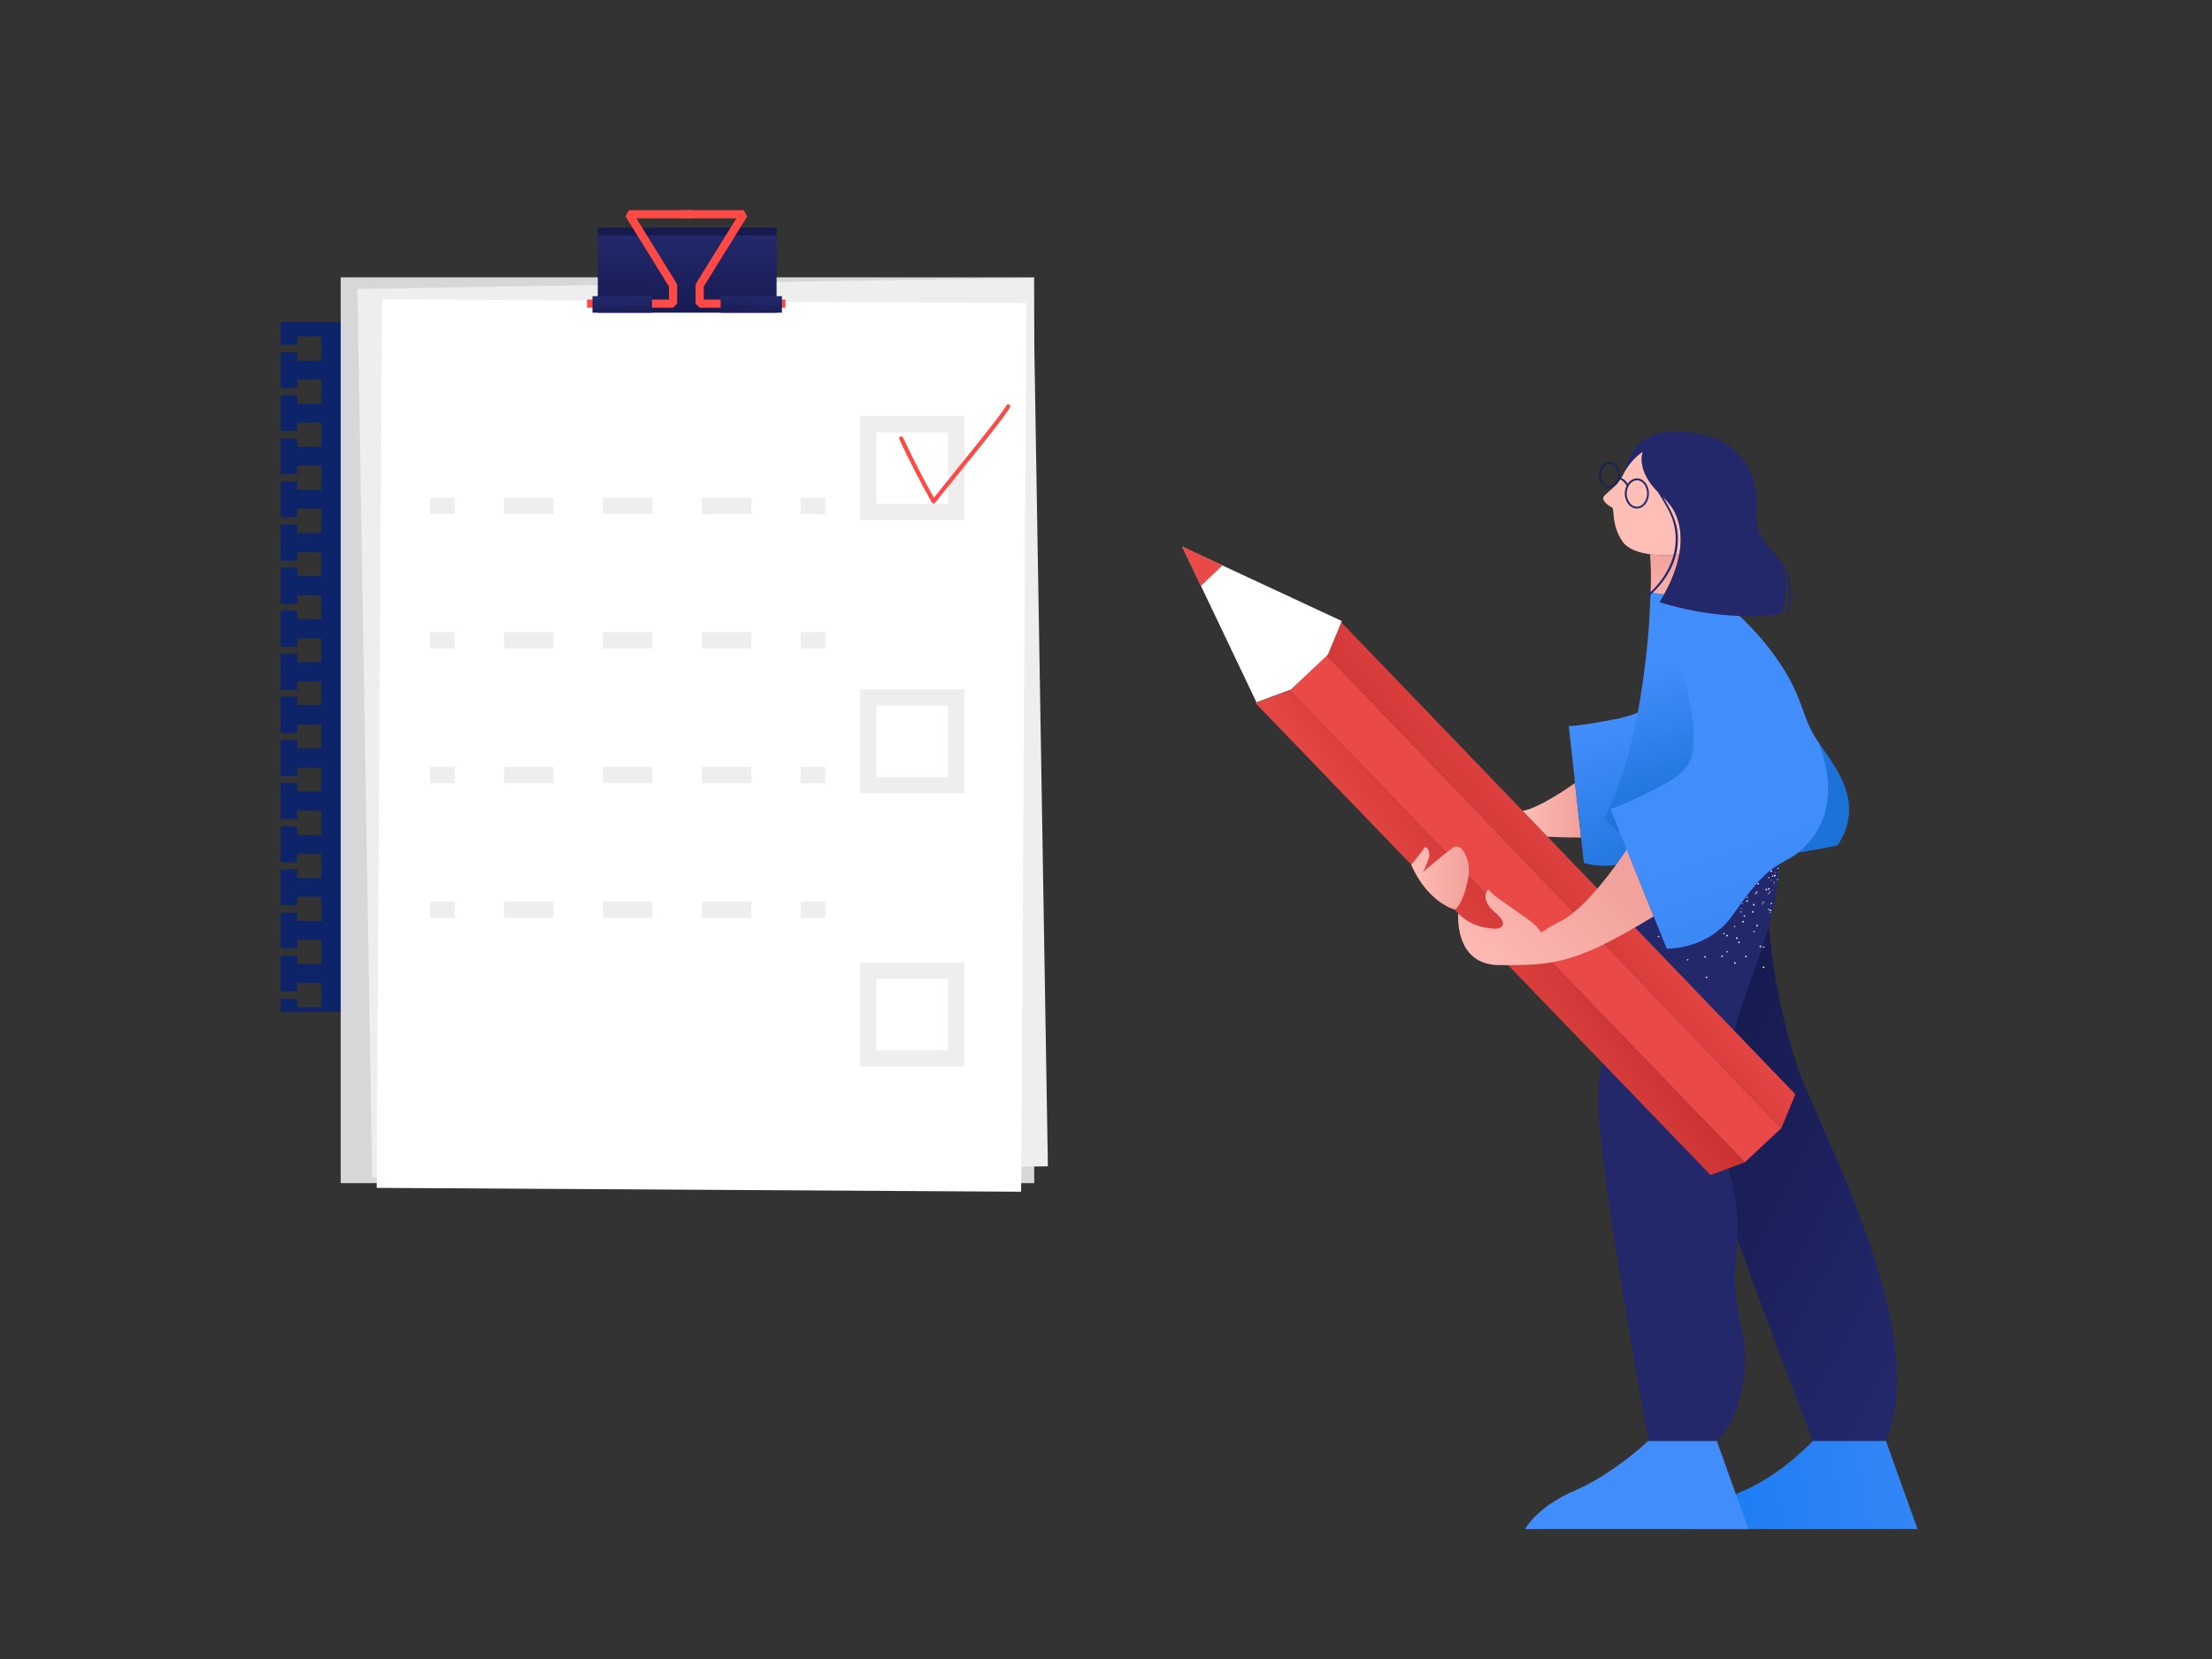 <?xml version="1.0" encoding="UTF-8"?><svg version="1.1" xmlns="http://www.w3.org/2000/svg" xmlns:xlink="http://www.w3.org/1999/xlink" viewBox="0 0 1600 1200" width="1600" height="1200" x="0px" y="0px">
              
              <rect x="0" y="0" width="1600" height="1200" fill="#333333" stroke="none"/>
              
              <!-- ITEM 0 -->
<g transform="translate(855.0 312.0) scale(1.588 1.588) rotate(0.0 167.5 250)">
<g transform="translate(-0.0 -0.0)">

<g id="woman-i0">
	
		<linearGradient id="R_shoe_1_-i0" gradientUnits="userSpaceOnUse" x1="7778.369" y1="7628.074" x2="5696.809" y2="7971.35" gradientTransform="matrix(0.074 0 0 0.074 -207.402 -94.866)">
		<stop offset="0" style="stop-color:#3E8AF8"/>
		<stop offset="1" style="stop-color:#1479F2"/>
	</linearGradient>
	<path id="R_shoe-i0" fill="url(#R_shoe_1_-i0)" d="M320.592,459.812L335,499.996L233.281,500c0,0,5.215-10.058,22.603-17.507   c17.388-7.45,31.509-22.684,31.509-22.684L320.592,459.812"/>
	<path id="L_shoe-i0" fill="#428DFC" d="M243.566,459.812l14.408,40.184L156.255,500c0,0,5.215-10.058,22.603-17.507   c17.388-7.45,33.615-22.681,33.615-22.681H243.566"/>
	
		<linearGradient id="R_trousers_1_-i0" gradientUnits="userSpaceOnUse" x1="7701.417" y1="6174.831" x2="5836.122" y2="5186.123" gradientTransform="matrix(0.074 0 0 0.074 -207.402 -94.866)">
		<stop offset="0" style="stop-color:#23286B"/>
		<stop offset="1" style="stop-color:#151A4F"/>
	</linearGradient>
	<path id="R_trousers-i0" fill="url(#R_trousers_1_-i0)" d="M270.849,176.36c0,0,4.075,9.413-3.586,49.243l0,0   c1.808,20.913,5.923,41.561,12.269,61.57c10.215,31.15,62.223,121.652,41.06,172.639l-33.198-0.004   c0,0-44.636-114.42-51.787-145.569c-7.15-31.15-23.66-123.151-32.357-139.513l0,0L270.849,176.36"/>
	<path id="L_trousers-i0" fill="#23286B" d="M268.295,171.763c0,0,11.749,20.937-6.129,69.45s-18.388,63.323-17.367,76.599   c1.022,13.278,10.726,28.597,7.661,56.683c-3.065,28.087,5.688,31.811,3.646,54.279c-2.043,22.468-12.541,31.036-12.541,31.036   h-31.093c0,0-21.304-115.956-22.836-151.702c-1.533-35.746,26.065-98.897,25.028-133.793l0,0L268.295,171.763z"/>
	<path id="texture-i0" opacity="0.86" fill="#FFFFFF" enable-background="new    " d="M260.249,218.592   c-0.156-0.138-0.397-0.121-0.533,0.035c-0.001,0.001-0.001,0.001-0.002,0.002c-0.142,0.161-0.127,0.406,0.034,0.549   c0.161,0.142,0.406,0.127,0.55-0.034c0.001-0.001,0.001-0.001,0.002-0.002C260.432,218.975,260.411,218.733,260.249,218.592z    M238.887,248.323c-0.213,0.015-0.374,0.197-0.364,0.41c0.011,0.206,0.186,0.363,0.39,0.352c0.007,0,0.014-0.001,0.021-0.001   c0.213-0.015,0.374-0.197,0.364-0.41C239.282,248.462,239.098,248.305,238.887,248.323L238.887,248.323z M238.225,238.995   c-0.211,0.018-0.367,0.202-0.35,0.412l0,0c0.013,0.213,0.197,0.377,0.411,0.364c0.213-0.013,0.377-0.197,0.364-0.41l0,0   C238.624,239.147,238.44,238.988,238.225,238.995z M262.506,205.719c-0.192-0.07-0.404,0.03-0.474,0.224   c-0.002,0.005-0.003,0.012-0.005,0.018c-0.073,0.197,0.027,0.415,0.224,0.488c0.197,0.073,0.415-0.027,0.488-0.224   c0.003-0.008,0.005-0.018,0.008-0.025c0.07-0.192-0.03-0.404-0.224-0.474C262.517,205.723,262.512,205.721,262.506,205.719z    M257.241,239.019c-0.091-0.197-0.326-0.281-0.523-0.19c-0.197,0.091-0.281,0.326-0.19,0.523s0.326,0.281,0.523,0.19   c0.002-0.001,0.004-0.002,0.007-0.003C257.248,239.442,257.33,239.212,257.241,239.019z M253.069,230.655   c-0.091-0.197-0.326-0.281-0.523-0.19c-0.197,0.091-0.283,0.326-0.19,0.523c0.093,0.197,0.326,0.281,0.523,0.19   c0.002-0.001,0.005-0.002,0.007-0.003C253.076,231.079,253.158,230.85,253.069,230.655z M269.178,202.277   c-0.182-0.043-0.367,0.067-0.412,0.25c-0.045,0.182,0.067,0.367,0.25,0.412l0,0c0.182,0.043,0.367-0.067,0.412-0.25   C269.473,202.505,269.361,202.321,269.178,202.277z M265.254,234.755c-0.1-0.161-0.312-0.211-0.473-0.11   c-0.161,0.1-0.211,0.312-0.11,0.473c0.001,0.001,0.001,0.002,0.002,0.003c0.102,0.16,0.314,0.206,0.474,0.104   C265.305,235.124,265.353,234.915,265.254,234.755z M260.833,227.684c-0.101-0.16-0.313-0.209-0.474-0.107   c-0.16,0.101-0.209,0.313-0.108,0.474c0.101,0.16,0.313,0.209,0.474,0.107l0,0c0.159-0.094,0.211-0.301,0.116-0.461   C260.838,227.694,260.835,227.688,260.833,227.684L260.833,227.684z M256.414,220.6c-0.027-0.06-0.075-0.107-0.136-0.129   l-0.014-0.002c-0.105-0.047-0.227-0.037-0.325,0.024c-0.164,0.103-0.214,0.319-0.111,0.485c0.001,0.001,0.001,0.002,0.002,0.003   c0.102,0.159,0.313,0.206,0.474,0.107c0.075-0.043,0.126-0.118,0.14-0.204C256.482,220.79,256.472,220.682,256.414,220.6z    M230.414,240.385c-0.186-0.042-0.369,0.073-0.412,0.257c0,0.002-0.001,0.005-0.001,0.005c-0.048,0.177,0.058,0.361,0.236,0.407   c0.004,0.001,0.01,0.002,0.014,0.003c0.189,0.039,0.377-0.075,0.428-0.262C230.711,240.612,230.596,240.431,230.414,240.385z    M268.563,214.789c-0.153-0.111-0.369-0.077-0.479,0.076c-0.002,0.003-0.004,0.007-0.007,0.011   c-0.111,0.142-0.085,0.348,0.056,0.458c0.005,0.005,0.012,0.008,0.017,0.013c0.149,0.115,0.361,0.088,0.475-0.06   c0.003-0.004,0.005-0.008,0.01-0.013C268.744,215.118,268.713,214.905,268.563,214.789z M261.767,209.942   c-0.16-0.103-0.372-0.065-0.487,0.086c-0.11,0.159-0.072,0.375,0.086,0.487c0.162,0.104,0.379,0.058,0.483-0.103   C261.951,210.257,261.914,210.053,261.767,209.942L261.767,209.942z M248.157,236.7c-0.186,0.042-0.308,0.22-0.279,0.407   c0.033,0.186,0.209,0.31,0.394,0.278c0.188-0.03,0.317-0.204,0.292-0.392C248.53,236.802,248.349,236.672,248.157,236.7   L248.157,236.7z M246.783,228.475c-0.186,0.042-0.308,0.22-0.279,0.407c0.033,0.186,0.209,0.31,0.394,0.278   c0.181-0.025,0.308-0.192,0.281-0.374c-0.001-0.007-0.002-0.014-0.003-0.021C247.146,228.578,246.971,228.45,246.783,228.475z    M217.262,229.845c-0.155-0.109-0.369-0.077-0.485,0.073c-0.111,0.153-0.077,0.369,0.076,0.479   c0.003,0.002,0.007,0.004,0.011,0.007c0.142,0.111,0.348,0.085,0.457-0.056c0.004-0.005,0.008-0.012,0.013-0.018   c0.115-0.148,0.088-0.361-0.06-0.475C217.271,229.851,217.267,229.848,217.262,229.845L217.262,229.845z M264.616,214.27   c-0.076-0.084-0.208-0.089-0.291-0.013c-0.084,0.076-0.089,0.207-0.013,0.291c0.076,0.084,0.208,0.089,0.291,0.013l0,0   C264.684,214.483,264.689,214.356,264.616,214.27L264.616,214.27z M261.261,210.682c-0.076-0.084-0.207-0.089-0.291-0.013   s-0.089,0.207-0.013,0.291c0.076,0.084,0.207,0.089,0.291,0.013l0,0C261.328,210.894,261.335,210.767,261.261,210.682   L261.261,210.682z M268.485,204.259c-0.1-0.047-0.216-0.002-0.263,0.097c-0.001,0.002-0.002,0.004-0.002,0.007   c-0.043,0.105,0,0.226,0.101,0.279c0.102,0.04,0.217-0.004,0.265-0.103C268.63,204.433,268.585,204.312,268.485,204.259   L268.485,204.259z M254.94,217.34c-0.033-0.102-0.141-0.159-0.244-0.126c-0.005,0.002-0.012,0.004-0.019,0.007   c-0.104,0.035-0.16,0.148-0.124,0.251c0.001,0.003,0.002,0.007,0.003,0.011c0.046,0.1,0.158,0.152,0.263,0.121   C254.923,217.562,254.977,217.445,254.94,217.34L254.94,217.34z M268.188,219.117c-0.064-0.105-0.201-0.138-0.304-0.075   c-0.002,0.001-0.003,0.002-0.005,0.003c-0.109,0.063-0.145,0.202-0.083,0.31c0.003,0.005,0.005,0.011,0.01,0.015   c0.064,0.105,0.201,0.138,0.304,0.075c0.002-0.001,0.003-0.002,0.005-0.003C268.223,219.372,268.254,219.227,268.188,219.117   L268.188,219.117z M265.157,214.387c-0.064-0.105-0.2-0.138-0.304-0.074c-0.002,0.001-0.003,0.002-0.005,0.003   c-0.109,0.07-0.14,0.216-0.07,0.326c0.07,0.107,0.213,0.14,0.322,0.072c0.105-0.067,0.137-0.206,0.07-0.312   C265.164,214.398,265.16,214.392,265.157,214.387L265.157,214.387z M262.142,209.659c-0.07-0.11-0.214-0.144-0.325-0.074   c-0.11,0.07-0.144,0.214-0.074,0.325c0,0.001,0.001,0.001,0.001,0.002c-0.002,0.014,0.012,0.015,0.023,0.032   c0.078,0.081,0.203,0.098,0.301,0.042C262.177,209.913,262.21,209.77,262.142,209.659L262.142,209.659z M269.853,205.564   c-0.105-0.074-0.25-0.051-0.328,0.052c-0.074,0.105-0.049,0.25,0.056,0.323c0.003,0.002,0.005,0.005,0.01,0.007   c0.102,0.07,0.242,0.048,0.314-0.054C269.979,205.787,269.956,205.642,269.853,205.564L269.853,205.564z M256.544,220.659   c-0.019-0.124-0.135-0.21-0.259-0.191c-0.002,0-0.005,0.001-0.008,0.001l-0.014-0.002c-0.12,0.03-0.197,0.147-0.177,0.268   c0.019,0.124,0.135,0.21,0.259,0.191c0.002,0,0.005-0.001,0.008-0.001c0.033-0.01,0.063-0.024,0.089-0.042   C256.522,220.838,256.562,220.749,256.544,220.659z M255.286,214.933c-0.126,0.032-0.209,0.152-0.192,0.28   c0.034,0.124,0.156,0.202,0.283,0.178c0.121-0.024,0.202-0.144,0.177-0.265c0-0.001,0-0.002-0.001-0.003   C255.532,214.997,255.413,214.913,255.286,214.933L255.286,214.933z M268.614,200.009c-0.179-0.126-0.426-0.086-0.556,0.09   c-0.127,0.179-0.086,0.428,0.093,0.556c0.177,0.126,0.424,0.086,0.553-0.089C268.827,200.384,268.787,200.139,268.614,200.009   L268.614,200.009z M264.86,243.755c-0.22,0.034-0.371,0.235-0.342,0.455c0.036,0.216,0.24,0.363,0.456,0.328   c0.216-0.036,0.367-0.237,0.342-0.455C265.28,243.868,265.076,243.72,264.86,243.755L264.86,243.755z M263.358,234.242   c-0.216,0.036-0.364,0.24-0.328,0.457c0.036,0.216,0.24,0.364,0.456,0.328c0.216-0.036,0.364-0.24,0.328-0.457   C263.779,234.354,263.574,234.207,263.358,234.242L263.358,234.242z M261.869,224.73c-0.216,0.027-0.371,0.225-0.345,0.441   c0.026,0.216,0.225,0.371,0.441,0.345c0.005-0.001,0.012-0.001,0.018-0.002c0.22-0.034,0.371-0.235,0.342-0.455   C262.29,224.843,262.087,224.696,261.869,224.73L261.869,224.73z M260.368,215.218c-0.214,0.033-0.363,0.233-0.33,0.449   c0,0.002,0.001,0.005,0.001,0.008c0.035,0.216,0.239,0.365,0.455,0.33c0.216-0.035,0.365-0.239,0.33-0.455c0-0.001,0-0.002,0-0.003   c-0.033-0.214-0.234-0.363-0.449-0.33C260.372,215.217,260.37,215.217,260.368,215.218z M225.185,234.401   c-0.132,0.171-0.102,0.416,0.069,0.548c0.002,0.002,0.005,0.004,0.008,0.005c0.182,0.126,0.434,0.088,0.57-0.088 M267.634,208.187   c-0.114-0.189-0.359-0.25-0.546-0.137c-0.002,0.001-0.004,0.002-0.007,0.005c-0.187,0.12-0.244,0.364-0.132,0.554   c0.122,0.187,0.371,0.24,0.557,0.118C267.686,208.61,267.742,208.373,267.634,208.187L267.634,208.187z M246.083,238.674   c-0.21-0.05-0.422,0.078-0.471,0.29c-0.001,0.002-0.001,0.005-0.002,0.008c-0.053,0.211,0.072,0.426,0.281,0.486   c0.214,0.042,0.425-0.086,0.488-0.295C246.431,238.946,246.301,238.728,246.083,238.674L246.083,238.674L246.083,238.674z    M248.341,229.318c-0.204-0.054-0.414,0.067-0.468,0.273c-0.002,0.008-0.005,0.016-0.005,0.025   c-0.052,0.209,0.074,0.42,0.283,0.472l0,0c0.215,0.053,0.434-0.078,0.487-0.294v-0.001c0.054-0.204-0.067-0.414-0.271-0.468   C248.359,229.322,248.35,229.32,248.341,229.318L248.341,229.318z M270.381,202.15c-0.112-0.177-0.348-0.229-0.525-0.116   c-0.007,0.004-0.013,0.008-0.019,0.013c-0.181,0.118-0.233,0.361-0.117,0.542c0.124,0.182,0.369,0.233,0.556,0.118   c0.182-0.121,0.232-0.369,0.11-0.55C270.386,202.156,270.383,202.152,270.381,202.15L270.381,202.15z M251.905,241.782   c-0.216-0.046-0.43,0.093-0.475,0.311c-0.046,0.216,0.093,0.43,0.311,0.475c0.216,0.045,0.429-0.093,0.475-0.311   C252.26,242.039,252.121,241.826,251.905,241.782L251.905,241.782z M253.766,232.371c-0.22-0.034-0.429,0.107-0.477,0.325   c-0.034,0.212,0.103,0.415,0.313,0.462c0.216,0.046,0.43-0.093,0.475-0.311C254.116,232.631,253.979,232.421,253.766,232.371   L253.766,232.371z M255.61,222.971c-0.214-0.042-0.42,0.098-0.464,0.311c-0.042,0.213,0.098,0.42,0.311,0.463   c0.001,0,0.002,0,0.003,0c0.216,0.046,0.43-0.093,0.475-0.311C255.97,223.218,255.826,223.014,255.61,222.971L255.61,222.971z    M257.472,213.561c-0.211-0.042-0.417,0.093-0.46,0.303c-0.001,0.003-0.001,0.005-0.002,0.01c-0.039,0.213,0.1,0.42,0.313,0.462   c0.206,0.047,0.411-0.083,0.457-0.288c0.002-0.008,0.003-0.016,0.004-0.024c0.042-0.211-0.093-0.417-0.303-0.46   C257.479,213.562,257.475,213.562,257.472,213.561z M267.94,217.772c-0.214,0.048-0.353,0.257-0.316,0.473   c0.04,0.214,0.248,0.355,0.463,0.314c0.214-0.04,0.355-0.248,0.314-0.462c0-0.003-0.001-0.005-0.002-0.01   c-0.038-0.213-0.242-0.354-0.455-0.315C267.943,217.772,267.941,217.772,267.94,217.772z M266.046,208.373   c-0.216,0.046-0.356,0.255-0.316,0.473c0.05,0.216,0.265,0.352,0.482,0.302c0.207-0.048,0.343-0.249,0.308-0.458   C266.473,208.473,266.263,208.331,266.046,208.373L266.046,208.373z M271.699,198.984c-0.05-0.152-0.213-0.233-0.365-0.182   c-0.004,0.001-0.011,0.003-0.015,0.005c-0.154,0.06-0.229,0.233-0.169,0.388c0.001,0.002,0.002,0.004,0.003,0.007   c0.059,0.151,0.228,0.225,0.379,0.165c0.001,0,0.002-0.001,0.003-0.001c0.149-0.053,0.225-0.215,0.172-0.364   C271.704,198.996,271.701,198.99,271.699,198.984L271.699,198.984z M251.854,225.312c-0.141-0.072-0.314-0.015-0.386,0.126   c-0.004,0.01-0.01,0.019-0.013,0.028c-0.066,0.152,0.003,0.329,0.155,0.396c0.152,0.066,0.329-0.003,0.396-0.155   C252.072,225.554,252.004,225.378,251.854,225.312z M254.701,218.661c-0.149-0.068-0.325-0.004-0.394,0.144   c-0.001,0.003-0.003,0.007-0.005,0.01c-0.067,0.153,0.001,0.33,0.154,0.399c0.153,0.067,0.33-0.001,0.399-0.154   C254.922,218.907,254.853,218.728,254.701,218.661L254.701,218.661z M257.546,212.009c-0.153-0.067-0.33,0.001-0.399,0.154   c-0.069,0.153,0.002,0.33,0.154,0.399c0.153,0.067,0.33-0.001,0.399-0.154l0,0C257.765,212.255,257.697,212.079,257.546,212.009   L257.546,212.009z M267.135,217.438c-0.159-0.002-0.29,0.125-0.292,0.284c0,0.003,0,0.007,0,0.011   c-0.004,0.164,0.125,0.301,0.29,0.305c0.001,0,0.002,0,0.002,0c0.167-0.005,0.301-0.139,0.308-0.305   c-0.002-0.164-0.139-0.297-0.303-0.294C267.138,217.438,267.137,217.438,267.135,217.438L267.135,217.438z M267.232,210.196   c-0.167,0.005-0.301,0.139-0.308,0.305c-0.003,0.158,0.122,0.288,0.279,0.292c0.004,0,0.011,0,0.015,0   c0.159,0.01,0.295-0.112,0.304-0.27c0-0.007,0.001-0.014,0-0.022c0.005-0.164-0.125-0.301-0.29-0.305   C267.233,210.196,267.232,210.196,267.232,210.196L267.232,210.196z M267.31,202.967c-0.161,0-0.292,0.132-0.292,0.293v0.001   c-0.01,0.159,0.111,0.295,0.271,0.304c0.007,0,0.015,0,0.022,0c0.164,0.004,0.301-0.125,0.306-0.29c0-0.001,0-0.002,0-0.002   C267.61,203.107,267.477,202.972,267.31,202.967L267.31,202.967z M269.036,208.842c-0.089-0.019-0.178,0.036-0.198,0.125   c-0.019,0.089,0.036,0.178,0.125,0.198c0.005,0.001,0.01,0.002,0.014,0.002c0.09,0.012,0.174-0.051,0.187-0.141   C269.176,208.941,269.121,208.861,269.036,208.842L269.036,208.842z M269.715,204.946c-0.087-0.015-0.171,0.042-0.186,0.128   c-0.001,0.005-0.001,0.008-0.002,0.013c-0.021,0.078,0.027,0.16,0.105,0.181c0.007,0.002,0.015,0.003,0.022,0.003   c0.085,0.018,0.168-0.038,0.185-0.124c0-0.001,0-0.003,0.001-0.004C269.854,205.055,269.801,204.971,269.715,204.946   L269.715,204.946z M270.392,201.063c-0.085-0.016-0.169,0.038-0.185,0.124c0,0.001,0,0.002-0.001,0.005   c-0.019,0.089,0.037,0.177,0.126,0.199c0.087,0.015,0.171-0.042,0.186-0.129c0.001-0.005,0.001-0.008,0.001-0.013   c0.017-0.085-0.038-0.167-0.123-0.185C270.395,201.064,270.394,201.064,270.392,201.063L270.392,201.063z M264.456,215.03   c-0.116-0.077-0.274-0.046-0.35,0.07c-0.003,0.005-0.008,0.013-0.012,0.019c-0.08,0.11-0.056,0.264,0.053,0.346   c0.007,0.005,0.015,0.011,0.022,0.015c0.124,0.083,0.291,0.05,0.373-0.074l0,0c0.081-0.121,0.049-0.284-0.072-0.365   C264.465,215.037,264.46,215.032,264.456,215.03L264.456,215.03z M267.943,209.485c-0.127-0.077-0.295-0.039-0.376,0.088   c-0.081,0.121-0.049,0.284,0.072,0.365c0.004,0.003,0.011,0.007,0.016,0.01c0.116,0.077,0.274,0.046,0.35-0.07   c0.003-0.005,0.008-0.013,0.012-0.019c0.084-0.118,0.056-0.281-0.062-0.365C267.952,209.492,267.948,209.487,267.943,209.485   L267.943,209.485z M271.417,203.952c-0.127-0.077-0.295-0.039-0.376,0.088c-0.08,0.124-0.046,0.29,0.078,0.369   c0.002,0.002,0.005,0.003,0.01,0.005c0.128,0.076,0.297,0.035,0.373-0.093C271.578,204.195,271.54,204.033,271.417,203.952   L271.417,203.952z"/>
	<g id="pencil-i0">
		
			<linearGradient id="SVGID_1_-i0" gradientUnits="userSpaceOnUse" x1="4359.285" y1="4647.594" x2="5307.709" y2="3961.501" gradientTransform="matrix(0.074 0 0 0.074 -207.402 -94.866)">
			<stop offset="0" style="stop-color:#E94A47"/>
			<stop offset="0.81" style="stop-color:#C63030"/>
		</linearGradient>
		<polygon fill="url(#SVGID_1_-i0)" points="256.356,332.966 240.729,338.761 33.41,123.738 49.039,117.944   "/>
		
			<linearGradient id="SVGID_2_-i0" gradientUnits="userSpaceOnUse" x1="5461.215" y1="3734.474" x2="4512.557" y2="4511.567" gradientTransform="matrix(0.074 0 0 0.074 -207.402 -94.866)">
			<stop offset="0" style="stop-color:#E94A47"/>
			<stop offset="0.81" style="stop-color:#C63030"/>
		</linearGradient>
		<polygon fill="url(#SVGID_2_-i0)" points="272.999,317.352 279.38,301.958 72.281,86.723 65.901,102.119   "/>
		<polygon fill="#E94A47" points="49.039,117.944 256.356,332.966 272.999,317.352 65.901,102.119   "/>
	</g>
	
		<linearGradient id="R_hand_1_-i0" gradientUnits="userSpaceOnUse" x1="4208.037" y1="4025.624" x2="4562.792" y2="4025.624" gradientTransform="matrix(0.074 0 0 0.074 -207.402 -94.866)">
		<stop offset="0" style="stop-color:#FFBEB6"/>
		<stop offset="1" style="stop-color:#F2A19C"/>
	</linearGradient>
	<path id="R_hand-i0" fill="url(#R_hand_1_-i0)" d="M104.37,197.462c0,0,4.456-5.384,5.756-7.425c1.301-2.043,3.342,1.856,2.228,4.641   c-1.114,2.785-2.043,5.755-3.156,6.497c0,0,10.769-9.281,14.482-11.695c3.714-2.413,8.169,6.126,6.684,13.922   c-1.485,7.796-3.996,13.47-6.225,14.398C124.14,217.8,112.168,214.911,104.37,197.462z"/>
	
		<linearGradient id="R_hand-2_1_-i0" gradientUnits="userSpaceOnUse" x1="4893.869" y1="3609.263" x2="5252.571" y2="3609.263" gradientTransform="matrix(0.074 0 0 0.074 -207.402 -94.866)">
		<stop offset="0" style="stop-color:#FFBEB6"/>
		<stop offset="1" style="stop-color:#F2A19C"/>
	</linearGradient>
	<path id="R_hand-2-i0" fill="url(#R_hand-2_1_-i0)" d="M181.75,185.003c-8.123,0.047-15.264-0.369-15.264-0.369L155.17,172.87   c7.52-1.309,20.763-10.515,23.845-12.717L181.75,185.003z"/>
	
		<linearGradient id="L_hand_1_-i0" gradientUnits="userSpaceOnUse" x1="5668.666" y1="2857.859" x2="6022.292" y2="4009.194" gradientTransform="matrix(0.074 0 0 0.074 -207.402 -94.866)">
		<stop offset="0.129" style="stop-color:#428DFC"/>
		<stop offset="0.999" style="stop-color:#1D72D8"/>
	</linearGradient>
	<path id="L_hand-i0" fill="url(#L_hand_1_-i0)" d="M241.446,174.472c-8.598,1.796-13.753,4.414-26.893,15.083   c-0.383,0.313-0.765,0.626-1.158,0.95c-13.997,11.481-30.357,6.128-30.357,6.128l-6.883-62.441c0,0,3.569,0.313,19.779-2.838   c3.981-0.64,7.882-1.708,11.633-3.186c6.929-3.07,9.582-8.364,11.819-21.582c1.669-9.87,1.217-22.578,0.405-32.483   c4.743-0.165,9.259-2.071,12.687-5.352c8.709,4.759,16.707,10.713,23.766,17.69c7.277,15.812,10.312,30.699,11.181,47.729   C268.931,163.421,250.299,172.631,241.446,174.472z"/>
	
		<linearGradient id="L_hand-2_1_-i0" gradientUnits="userSpaceOnUse" x1="4618.631" y1="4754.719" x2="5407.241" y2="3928.256" gradientTransform="matrix(0.074 0 0 0.074 -207.402 -94.866)">
		<stop offset="0" style="stop-color:#FFBEB6"/>
		<stop offset="1" style="stop-color:#F2A19C"/>
	</linearGradient>
	<path id="L_hand-2-i0" fill="url(#L_hand-2_1_-i0)" d="M214.855,220.938c-7.277,4.391-20.718,12.268-29.594,15.847   c-12.676,5.132-20.52,6.638-41.041,6.337s-18.399-23.549-18.399-23.549c5.84,6.101,12.964,6.658,15.989,6.96   c3.013,0.301,7.845-1.506,0.603-7.542c-7.242-6.036-3.024-11.468-2.422-9.963c0.603,1.506,6.037,5.132,17.206,12.974   c11.169,7.843,0.904,8.144,15.087,1.205c11.158-5.456,24.946-24.745,30.3-32.703L214.855,220.938z"/>
	
		<linearGradient id="sweater_1_-i0" gradientUnits="userSpaceOnUse" x1="5843.36" y1="2544.641" x2="6132.03" y2="3554.984" gradientTransform="matrix(0.074 0 0 0.074 -207.402 -94.866)">
		<stop offset="0.129" style="stop-color:#428DFC"/>
		<stop offset="0.999" style="stop-color:#1D72D8"/>
	</linearGradient>
	<path id="sweater-i0" fill="url(#sweater_1_-i0)" d="M298.605,188.617c-6.315,1.32-12.279,2.386-17.891,3.197   c-31.563,4.634-52.582,2.04-66.161-2.259c-5.365-1.61-10.475-3.97-15.179-7.008c-2.711-1.655-5.114-3.767-7.103-6.245   c7.37-14.214,12.167-31.661,15.295-48.134c3.404-18.284,5.369-36.807,5.875-55.398l1.796,0.869   c1.492,0.353,3.022,0.509,4.554,0.463c4.743-0.165,9.259-2.071,12.687-5.352c8.709,4.759,16.707,10.713,23.765,17.69   c4.196,4.055,8.08,8.419,11.622,13.056c16.164,21.189,13.243,29.819,22.109,42.364c0.023,0.023,0.035,0.058,0.058,0.081   C298.883,154.466,310.923,169.769,298.605,188.617z"/>
	
		<linearGradient id="L_sleeve_1_-i0" gradientUnits="userSpaceOnUse" x1="6076.643" y1="3410.242" x2="7121.781" y2="6541.958" gradientTransform="matrix(0.074 0 0 0.074 -207.402 -94.866)">
		<stop offset="0.129" style="stop-color:#428DFC"/>
		<stop offset="0.999" style="stop-color:#1D72D8"/>
	</linearGradient>
	<path id="L_sleeve-i0" fill="url(#L_sleeve_1_-i0)" d="M280.715,191.815c-1.573,1.253-3.261,2.353-5.04,3.29   c-8.76,4.553-13.441,8.943-24.773,25.138c-11.332,16.184-30.126,15.384-30.126,15.384l-21.401-53.081l-4.253-10.542   c0,0,3.847-0.718,19.953-8.827c16.105-8.098,19.57-12.129,17.357-32.958c-2.213-20.829-18.991-57.448-18.991-57.448l1.796,0.869   c1.492,0.353,3.022,0.509,4.554,0.463c4.743-0.165,9.259-2.071,12.687-5.352c8.709,4.759,16.707,10.713,23.766,17.69   c4.196,4.055,8.08,8.419,11.622,13.056c16.164,21.189,13.243,29.819,22.109,42.364c0.023,0.023,0.035,0.058,0.058,0.081   c0.36,1.031,0.718,2.062,1.066,3.116C299.555,170.174,289.417,184.899,280.715,191.815z"/>
	
		<linearGradient id="neck_1_-i0" gradientUnits="userSpaceOnUse" x1="5665.758" y1="2519.012" x2="5768.002" y2="2025.836" gradientTransform="matrix(0.074 0 0 0.074 -207.402 -94.866)">
		<stop offset="0" style="stop-color:#FFBEB6"/>
		<stop offset="1" style="stop-color:#F2A19C"/>
	</linearGradient>
	<path id="neck-i0" fill="url(#neck_1_-i0)" d="M226.508,55.997c-0.447,2.364-1.057,4.695-1.831,6.973   c-1.314,3.856-2.981,7.583-4.983,11.133c-1.5,0.039-3-0.117-4.461-0.463l-1.761-0.845c-0.013-0.005-0.024-0.014-0.035-0.023   c0.271-5.584,0.186-11.179-0.255-16.751c0.707,0.093,1.414,0.162,2.121,0.197C219.035,56.53,222.791,56.456,226.508,55.997z"/>
	<path id="face-i0" fill="#FFBEB6" d="M226.508,55.997c-6.975,0.927-21.309,0.753-25.804-5.7c-5.376-7.727-3.488-15.084-4.983-15.743   c-1.495-0.649-4.357-2.815-3.813-4.471c0.533-1.645,6.419-4.843,9.154-10.576c0.255-0.532,0.509-1.043,0.788-1.529l0.012-0.012   c0.052-0.124,0.115-0.244,0.186-0.36c0.029-0.058,0.064-0.112,0.104-0.162c0.014-0.017,0.025-0.037,0.035-0.058   c0.047-0.07,0.093-0.151,0.139-0.232c0.36-0.567,0.904-1.402,1.634-2.34c0.336-0.44,0.718-0.915,1.147-1.402   c0.474-0.554,1.026-1.112,1.609-1.669c0.042-0.04,0.083-0.08,0.125-0.12c0.145-0.138,0.28-0.276,0.432-0.413   c0.266-0.243,0.544-0.475,0.834-0.706c0.22-0.186,0.452-0.36,0.683-0.522c0.104-0.081,0.22-0.162,0.336-0.243   c0.209-0.151,0.429-0.301,0.649-0.44c0.045-0.035,0.09-0.066,0.139-0.093c0,0.012-0.012,0.023-0.012,0.047   c-0.162,0.491-0.283,0.995-0.36,1.506c-0.035,0.162-0.058,0.348-0.081,0.532c-0.08,0.692-0.1,1.39-0.058,2.085   c0,0.116,0.012,0.232,0.023,0.36c0.012,0.116,0.023,0.243,0.035,0.371c0.023,0.255,0.058,0.522,0.104,0.788   c0,0.035,0.012,0.058,0.012,0.093c0.056,0.393,0.135,0.784,0.232,1.17c0.023,0.151,0.07,0.29,0.104,0.44   c0.001,0.01,0.004,0.017,0.012,0.023c0.07,0.29,0.162,0.591,0.266,0.892v0.023c0.047,0.151,0.104,0.301,0.162,0.452   c0.237,0.685,0.516,1.354,0.835,2.005c0.104,0.232,0.232,0.463,0.36,0.706c0.058,0.116,0.116,0.22,0.186,0.336   c0.058,0.116,0.116,0.243,0.186,0.36c0.035,0.065,0.073,0.126,0.116,0.186c0.093,0.186,0.209,0.36,0.325,0.544   c0.116,0.186,0.232,0.37,0.36,0.556c0.116,0.186,0.232,0.37,0.371,0.556c0.336,0.487,0.706,0.974,1.101,1.471   c0.22,0.278,0.452,0.556,0.683,0.845c0.91,1.06,1.877,2.069,2.897,3.024l0.661,0.626c2.04,1.895,3.839,4.035,5.353,6.371   c0.197,0.383,0.394,0.776,0.603,1.181c0.56,1.107,1.033,2.258,1.414,3.441C227.36,45.32,227.604,50.754,226.508,55.997z"/>
	
		<linearGradient id="eyeglasses_1_-i0" gradientUnits="userSpaceOnUse" x1="-5099.836" y1="-232.397" x2="-4759.381" y2="-232.397" gradientTransform="matrix(-0.07 -0.025 -0.025 0.07 -147.879 -83.926)">
		<stop offset="0" style="stop-color:#28306D"/>
		<stop offset="0.51" style="stop-color:#1F275F"/>
		<stop offset="1" style="stop-color:#171F51"/>
	</linearGradient>
	<path id="eyeglasses-i0" fill="url(#eyeglasses_1_-i0)" d="M194.601,25.749c0.273,0.002,0.544-0.023,0.813-0.077   c1.847-0.498,3.273-1.965,3.715-3.827c1.511,0.255,2.601,1.655,3.403,2.863c-0.544,1.097-0.835,2.301-0.845,3.526   c-0.047,1.733,0.489,3.432,1.52,4.826c0.903,1.266,2.344,2.04,3.899,2.09c0.318,0.003,0.638-0.027,0.95-0.089   c1.191-0.265,2.251-0.941,2.996-1.909c1.065-1.369,1.639-3.055,1.634-4.789c0.043-3.778-2.386-6.881-5.42-6.917   c-1.555,0.015-3.014,0.754-3.945,1.998c-0.114,0.14-0.201,0.303-0.302,0.454c-0.808-1.406-2.132-2.445-3.692-2.893   c0.063-0.369,0.097-0.74,0.101-1.114c0.038-3.258-2.063-5.934-4.685-5.966h-0.001c-2.621-0.027-4.785,2.596-4.825,5.854   C189.877,23.04,191.978,25.716,194.601,25.749z M202.549,28.243c-0.008-1.54,0.5-3.038,1.442-4.255   c0.618-0.811,1.503-1.38,2.498-1.606c0.251-0.051,0.509-0.075,0.766-0.072c2.557,0.03,4.603,2.741,4.565,6.044   c0.008,1.54-0.5,3.038-1.442,4.255c-1.24,1.778-3.686,2.211-5.463,0.972c-0.404-0.281-0.752-0.637-1.025-1.049   C202.976,31.293,202.504,29.783,202.549,28.243z M190.78,19.792c0.032-2.781,1.798-5.025,3.949-4.999   c2.145,0.025,3.863,2.31,3.831,5.092c-0.033,2.782-1.799,5.023-3.949,4.999C192.464,24.858,190.747,22.575,190.78,19.792z"/>
	<path id="hair-i0" fill="#23286B" d="M275.301,63.555c-2.964-6.394-9.204-10.869-12.186-16.989c-1.269-3.622-1.744-7.472-1.395-11.294   c0.603-11.747-3.453-18.327-4.809-20.168c-0.018-0.038-0.04-0.073-0.07-0.104c-3.38-5.913-8.893-10.31-15.411-12.291   c-15.04-4.588-35.213-5.549-39.581,15.268c1.989-3.503,4.752-6.506,8.076-8.781c-0.146,0.391-3.118,8.312,6.745,18.306   c1.783,2.936,3.656,5.862,5.188,8.94c6.882,13.821,1.27,28.542-9.893,38.09c-0.425,0.364,0.191,0.977,0.614,0.614   c8.742-7.477,14.744-18.314,13.006-30.118c-0.825-5.598-3.651-10.45-6.573-15.23c1.807,1.737,3.406,3.676,4.772,5.777   c0.197,0.383,0.394,0.776,0.603,1.182c0.56,1.107,1.033,2.258,1.414,3.441c2.537,7.692,1.182,15.952-1.124,22.775   c-1.773,5.228-4.198,10.208-7.219,14.828c32.317,9.985,55.432,5.189,55.432,5.189c3.057-6.889,3.018-14.755-0.109-21.613   c3.998,6.202,4.878,13.913,2.378,20.857c-0.181,0.53,0.659,0.757,0.838,0.23C278.242,76.312,277.993,69.525,275.301,63.555z"/>
	<polyline id="top_of_pencil-i0" fill="#FFFFFF" points="33.895,123.415 0.139,52.588 72.765,86.4 66.385,101.796 49.524,117.622    33.895,123.415  "/>
</g>
<polygon fill="#E94A47" points="0,52.374 18.447,61.071 8.552,70.445 "/>

</g>
</g>

<!-- ITEM 1 -->
<g transform="translate(203.0 152.0) scale(2.846 2.84) rotate(0.0 97.5 125)">
<g transform="translate(-0.0 -0.0)">

<polygon fill="#0D236A" points="0,28.511 0,34.294 4.181,34.294 4.181,32.147 10.393,32.147 10.393,38.347 4.181,38.347   4.181,36.201 0,36.201 0,45.262 4.181,45.262 4.181,43.116 10.393,43.116 10.393,49.316 4.181,49.316 4.181,47.169 0,47.169   0,56.231 4.181,56.231 4.181,54.085 10.393,54.085 10.393,60.284 4.181,60.284 4.181,58.138 0,58.138 0,67.198 4.181,67.198   4.181,65.053 10.393,65.053 10.393,71.253 4.181,71.253 4.181,69.107 0,69.107 0,78.167 4.181,78.167 4.181,76.022 10.393,76.022   10.393,82.221 4.181,82.221 4.181,80.075 0,80.075 0,89.135 4.181,89.135 4.181,86.989 10.393,86.989 10.393,93.19 4.181,93.19   4.181,91.044 0,91.044 0,100.104 4.181,100.104 4.181,97.958 10.393,97.958 10.393,104.157 4.181,104.157 4.181,102.012 0,102.012   0,111.073 4.181,111.073 4.181,108.926 10.393,108.926 10.393,115.126 4.181,115.126 4.181,112.981 0,112.981 0,122.041   4.181,122.041 4.181,119.895 10.393,119.895 10.393,126.095 4.181,126.095 4.181,123.948 0,123.948 0,133.01 4.181,133.01   4.181,130.864 10.393,130.864 10.393,137.063 4.181,137.063 4.181,134.917 0,134.917 0,143.978 4.181,143.978 4.181,141.832   10.393,141.832 10.393,148.032 4.181,148.032 4.181,145.886 0,145.886 0,149.165 97.961,149.165 97.961,28.511 "/>
<polygon fill="#0D236A" points="0,83.497 0,89.279 4.181,89.279 4.181,87.133 10.393,87.133 10.393,93.332 4.181,93.332   4.181,91.186 0,91.186 0,100.247 4.181,100.247 4.181,98.101 10.393,98.101 10.393,104.301 4.181,104.301 4.181,102.155 0,102.155   0,111.216 4.181,111.216 4.181,109.07 10.393,109.07 10.393,115.269 4.181,115.269 4.181,113.123 0,113.123 0,122.185   4.181,122.185 4.181,120.038 10.393,120.038 10.393,126.238 4.181,126.238 4.181,124.092 0,124.092 0,133.153 4.181,133.153   4.181,131.007 10.393,131.007 10.393,137.207 4.181,137.207 4.181,135.06 0,135.06 0,144.122 4.181,144.122 4.181,141.976   10.393,141.976 10.393,148.175 4.181,148.175 4.181,146.029 0,146.029 0,155.09 4.181,155.09 4.181,152.944 10.393,152.944   10.393,159.144 4.181,159.144 4.181,156.998 0,156.998 0,166.059 4.181,166.059 4.181,163.913 10.393,163.913 10.393,170.112   4.181,170.112 4.181,167.966 0,167.966 0,177.027 4.181,177.027 4.181,174.881 10.393,174.881 10.393,181.081 4.181,181.081   4.181,178.935 0,178.935 0,187.995 4.181,187.995 4.181,185.85 10.393,185.85 10.393,192.049 4.181,192.049 4.181,189.903   0,189.903 0,198.964 4.181,198.964 4.181,196.819 10.393,196.819 10.393,203.018 4.181,203.018 4.181,200.872 0,200.872 0,204.15   97.961,204.15 97.961,83.497 "/>
<rect x="15.266" y="17.119" fill="#D6D7D8" width="176.264" height="230.698"/>
<polygon fill="#EEEEEE" points="19.518,20.06 191.258,17.232 195,243.524 23.259,246.353 "/>
<polygon fill="#FFFFFF" points="25.768,22.705 189.555,23.686 188.194,250 24.407,249.019 "/>
<rect x="80.606" y="4.472" fill="#151A4F" width="45.437" height="2.072"/>
<linearGradient id="SVGID_1_-i1" gradientUnits="userSpaceOnUse" x1="103.386" y1="245.211" x2="103.248" y2="223.904" gradientTransform="matrix(1 0 0 -1 0 252)">
	<stop offset="0" style="stop-color:#23286B"/>
	<stop offset="1" style="stop-color:#151A4F"/>
</linearGradient>
<rect x="80.606" y="6.473" fill="url(#SVGID_1_-i1)" width="45.437" height="19.648"/>
<g>
	<polygon fill="#FF4945" points="99.734,24.841 77.87,24.841 77.87,22.763 98.693,22.763 98.693,19.459 87.655,1.583 88.54,0    104.592,0 104.592,2.078 90.405,2.078 100.621,18.619 100.775,19.165 100.775,23.802  "/>
</g>
<g>
	<polygon fill="#FF4945" points="128.309,24.841 106.493,24.841 105.452,23.802 105.452,19.165 105.607,18.62 115.822,2.078    101.635,2.078 101.635,0 117.686,0 118.573,1.583 107.534,19.459 107.534,22.763 128.309,22.763  "/>
</g>
<linearGradient id="SVGID_2_-i1" gradientUnits="userSpaceOnUse" x1="86.79" y1="229.762" x2="86.892" y2="224.162" gradientTransform="matrix(1 0 0 -1 0 252)">
	<stop offset="0" style="stop-color:#23286B"/>
	<stop offset="1" style="stop-color:#151A4F"/>
</linearGradient>
<rect x="79.247" y="21.905" fill="url(#SVGID_2_-i1)" width="15.15" height="4.215"/>
<linearGradient id="SVGID_3_-i1" gradientUnits="userSpaceOnUse" x1="119.706" y1="230.332" x2="119.463" y2="224.038" gradientTransform="matrix(1 0 0 -1 0 252)">
	<stop offset="0" style="stop-color:#23286B"/>
	<stop offset="1" style="stop-color:#151A4F"/>
</linearGradient>
<rect x="111.829" y="21.905" fill="url(#SVGID_3_-i1)" width="15.572" height="4.215"/>
<g>
	<g>
		<rect x="37.982" y="73.238" fill="#EEEEEE" width="6.245" height="4.155"/>
	</g>
	<g>
		<path fill="#EEEEEE" d="M119.618,77.393h-12.565v-4.155h12.565V77.393z M94.488,77.393H81.922v-4.155h12.565v4.155H94.488z     M69.358,77.393H56.792v-4.155h12.565v4.155H69.358z"/>
	</g>
	<g>
		<rect x="132.183" y="73.238" fill="#EEEEEE" width="6.245" height="4.155"/>
	</g>
</g>
<g>
	<g>
		<rect x="37.982" y="107.518" fill="#EEEEEE" width="6.245" height="4.155"/>
	</g>
	<g>
		<path fill="#EEEEEE" d="M119.618,111.673h-12.565v-4.155h12.565V111.673z M94.488,111.673H81.922v-4.155h12.565v4.155H94.488z     M69.358,111.673H56.792v-4.155h12.565v4.155H69.358z"/>
	</g>
	<g>
		<rect x="132.183" y="107.518" fill="#EEEEEE" width="6.245" height="4.155"/>
	</g>
</g>
<g>
	<g>
		<rect x="37.982" y="141.798" fill="#EEEEEE" width="6.245" height="4.155"/>
	</g>
	<g>
		<path fill="#EEEEEE" d="M119.618,145.953h-12.565v-4.155h12.565V145.953z M94.488,145.953H81.922v-4.155h12.565v4.155H94.488z     M69.358,145.953H56.792v-4.155h12.565v4.155H69.358z"/>
	</g>
	<g>
		<rect x="132.183" y="141.798" fill="#EEEEEE" width="6.245" height="4.155"/>
	</g>
</g>
<g>
	<g>
		<rect x="37.982" y="176.078" fill="#EEEEEE" width="6.245" height="4.155"/>
	</g>
	<g>
		<path fill="#EEEEEE" d="M119.618,180.233h-12.565v-4.155h12.565V180.233z M94.488,180.233H81.922v-4.155h12.565v4.155H94.488z     M69.358,180.233H56.792v-4.155h12.565v4.155H69.358z"/>
	</g>
	<g>
		<rect x="132.183" y="176.078" fill="#EEEEEE" width="6.245" height="4.155"/>
	</g>
</g>
<g>
	<path fill="#EEEEEE" d="M173.819,78.951h-26.543V52.462h26.543V78.951z M151.44,74.796h18.216V56.617H151.44V74.796z"/>
</g>
<g>
	<path fill="#EEEEEE" d="M173.819,148.55h-26.543v-26.489h26.543V148.55z M151.44,144.395h18.216v-18.179H151.44V144.395z"/>
</g>
<g>
	<path fill="#EEEEEE" d="M173.819,218.149h-26.543V191.66h26.543V218.149z M151.44,213.994h18.216v-18.179H151.44V213.994z"/>
</g>
<g>
	<path fill="#FF4945" d="M165.949,74.716c-0.011,0-0.022,0-0.032-0.001c-0.177-0.011-0.335-0.11-0.422-0.264   c-2.935-5.229-5.71-10.637-8.246-16.074c-0.121-0.26-0.008-0.569,0.252-0.69c0.26-0.119,0.569-0.009,0.691,0.251   c2.413,5.174,5.044,10.322,7.825,15.314c0.901-1.155,2.58-3.23,4.607-5.734c5.021-6.206,12.609-15.584,13.843-17.812   c0.139-0.251,0.457-0.342,0.707-0.204c0.252,0.138,0.344,0.455,0.204,0.705c-1.276,2.307-8.598,11.356-13.944,17.963   c-2.474,3.058-4.429,5.474-5.065,6.334C166.269,74.639,166.114,74.716,165.949,74.716z"/>
</g>

</g>
</g>

              </svg>